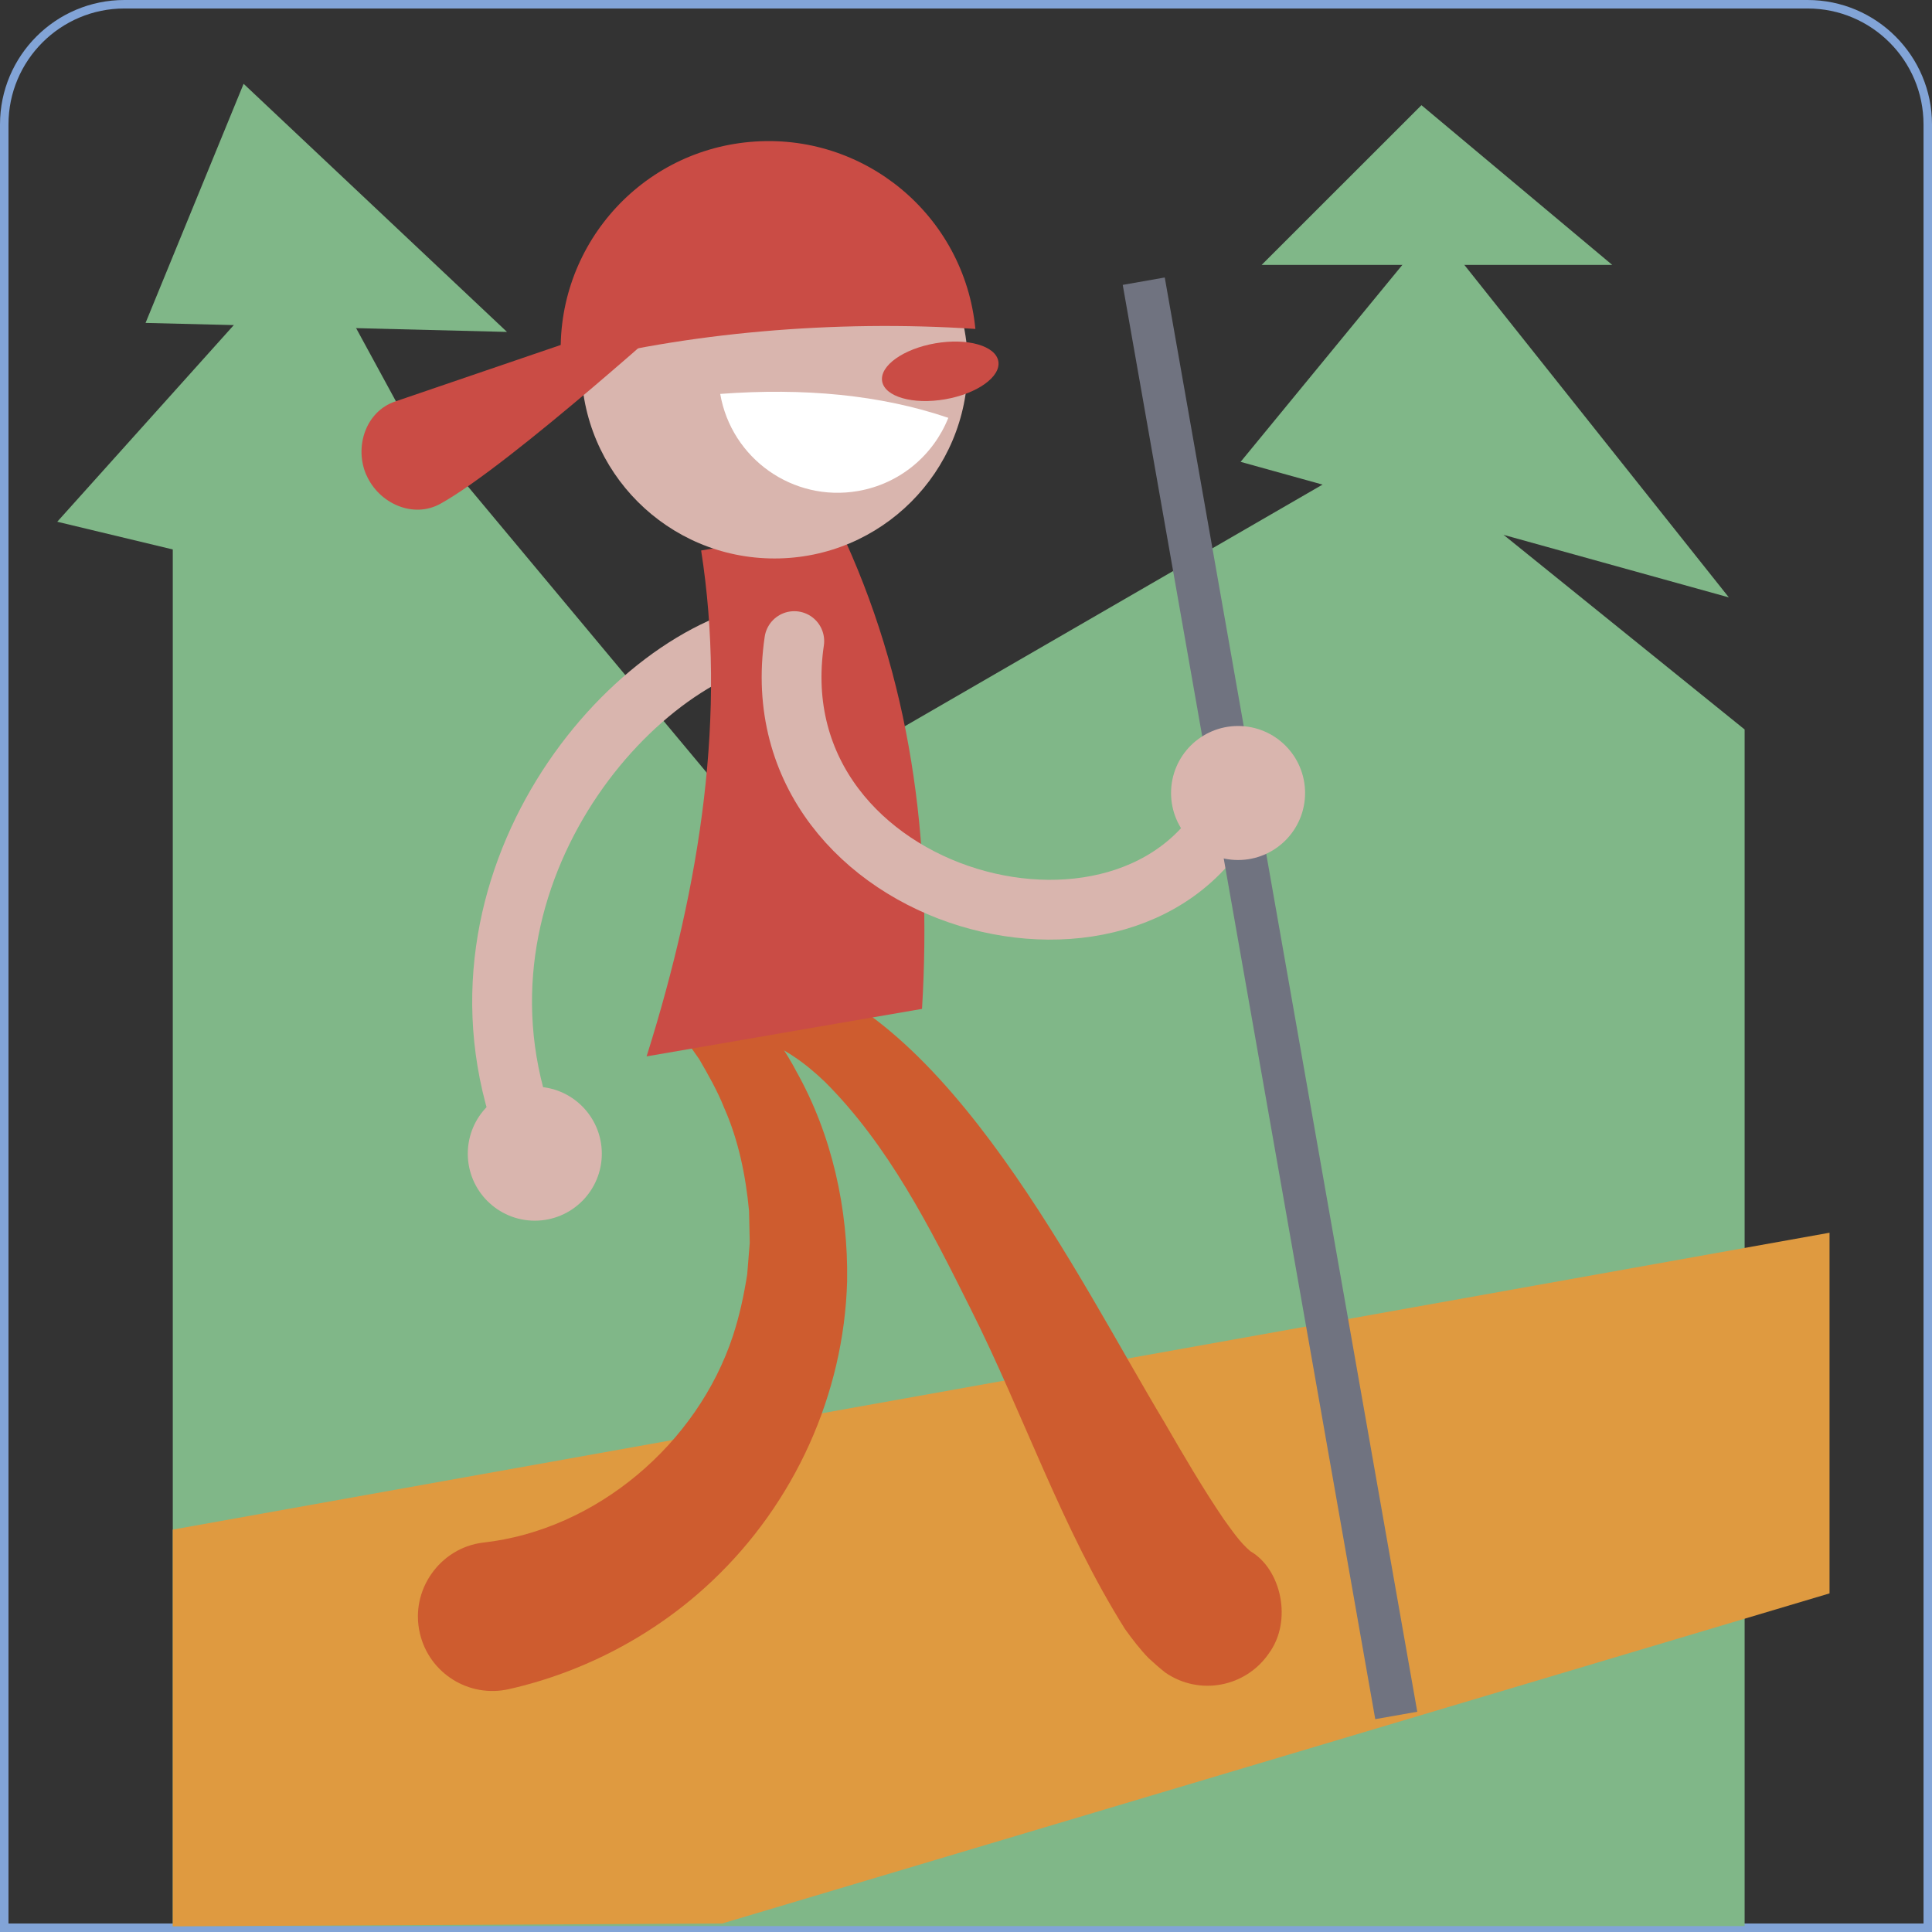 <?xml version="1.0" encoding="UTF-8"?>
<svg id="Capa_2" data-name="Capa 2" xmlns="http://www.w3.org/2000/svg" viewBox="0 0 227.77 227.77">
  <rect x="0" y="0" width="227.77" height="227.77" fill="#333333" stroke="none"/>
  <defs>
    <style>
      .cls-1 {
        fill: #80b788;
      }

      .cls-1, .cls-2, .cls-3, .cls-4, .cls-5, .cls-6 {
        stroke-width: 0px;
      }

      .cls-2 {
        fill: #df9a40;
      }

      .cls-7 {
        stroke: #707380;
        stroke-width: 5.03px;
      }

      .cls-7, .cls-8, .cls-9, .cls-10 {
        fill: none;
        stroke-miterlimit: 10;
      }

      .cls-3 {
        fill: #ce5c2f;
      }

      .cls-8, .cls-10 {
        stroke: #d9b5ae;
        stroke-width: 7.05px;
      }

      .cls-4 {
        fill: #d9b5ae;
      }

      .cls-9 {
        stroke: #82a4d7;
      }

      .cls-5 {
        fill: #fff;
      }

      .cls-10 {
        stroke-linecap: round;
      }

      .cls-6 {
        fill: #ca4c45;
      }
    </style>
  </defs>
  <g id="Capa_3" data-name="Capa 3">
    <g>
      <path class="cls-9" d="m14.67.5h198.43c7.82,0,14.17,6.35,14.17,14.17v212.6H.5V14.67C.5,6.85,6.85.5,14.67.5Z"/>
      <g>
        <polygon class="cls-1" points="167.58 12.4 148.74 31.23 190.07 31.23 167.58 12.4"/>
        <polygon class="cls-1" points="169.04 26.71 146.26 54.45 203.82 70.43 169.04 26.71"/>
        <polygon class="cls-1" points="28.72 9.88 17.16 38.07 59.77 39.13 28.72 9.88"/>
        <polygon class="cls-1" points="36.42 28.46 6.75 61.51 61.56 74.66 36.42 28.46"/>
        <polygon class="cls-1" points="49.95 51.1 87.84 96.51 164.08 52.41 205.68 86 205.68 227.07 20.37 227.07 20.37 52.7 49.95 51.1"/>
        <polygon class="cls-2" points="20.37 180.33 215.69 145.33 215.69 187.85 85.13 226.77 20.37 227.1 20.37 180.33"/>
        <path class="cls-8" d="m63.05,136.01c-12.92-29.27,9.32-57.4,26.98-61.33"/>
        <path class="cls-3" d="m91.66,114.44c20.13,4.63,35.61,36.61,45.57,53.16,2.31,3.99,4.53,7.8,7.02,11.47,1,1.37,1.9,2.74,3.16,3.81,3.61,2.07,5.03,8.19,2.17,12.06-2.75,3.99-8.2,5-12.19,2.25-.66-.51-1.35-1.13-1.97-1.7-.96-.97-2.01-2.34-2.8-3.45-7.47-11.89-12-25.46-18.22-37.8-4.78-9.59-9.66-19.21-17.12-26.67-2.44-2.35-5.05-4.17-7.84-5.07-4.92-1.77-2.94-9.05,2.23-8.06h0Z"/>
        <path class="cls-3" d="m86.5,116.14c.73.82,2.4,2.78,3.08,3.57,1.47,1.99,3.18,4.43,4.32,6.63,4.19,7.47,6.11,16.18,5.97,24.73-.38,13.33-6.21,26.14-15.9,35.3-6.55,6.21-14.92,10.72-23.94,12.76-4.73,1.09-9.44-1.86-10.53-6.58-1.19-5.03,2.34-10.08,7.47-10.69,13.34-1.49,25.26-11.65,29.45-24.41.77-2.36,1.28-4.75,1.67-7.2.06-.82.23-2.93.3-3.72-.02-.8-.06-2.93-.08-3.75-.39-4.17-1.25-8.4-2.96-12.23-.73-1.87-1.92-3.97-2.93-5.7-.51-.74-1.72-2.43-2.23-3.18-3.46-4.34,2.52-9.56,6.32-5.51h0Z"/>
        <path class="cls-6" d="m76.23,124.54l32.47-5.6c1.2-19.89-1.32-38.99-9.81-56.84l-16.23,2.8c2.98,19.04.05,39.05-6.43,59.64Z"/>
        <path class="cls-10" d="m145.96,93.49c-10.47,25.51-56.91,13.25-52.32-17.91"/>
        <circle class="cls-4" cx="91.31" cy="43.06" r="22.78"/>
        <path class="cls-6" d="m66.18,43.09c-1.07-13.4,8.85-25.18,22.26-26.36,13.41-1.19,25.26,8.67,26.55,22.05-16.57-1.11-34.23.45-48.81,4.31Z"/>
        <ellipse class="cls-6" cx="110.85" cy="43.77" rx="6.95" ry="3.35" transform="translate(-5.83 19.49) rotate(-9.79)"/>
        <path class="cls-5" d="m111.8,49.26c-1.75,4.38-5.67,7.77-10.66,8.63-7.64,1.32-14.91-3.81-16.23-11.45,9.84-.73,18.86.09,26.89,2.82Z"/>
        <path class="cls-6" d="m43.2,56.03c-1.47-3.33-.08-7.52,3.37-8.69,8.95-3.04,35.11-12,35.11-12,0,0-21.5,19.5-29.78,24.06-3.19,1.76-7.22-.04-8.69-3.37Z"/>
        <line class="cls-7" x1="134.84" y1="33.15" x2="164.61" y2="202.24"/>
        <circle class="cls-4" cx="145.96" cy="93.49" r="7.9"/>
        <circle class="cls-4" cx="63.05" cy="136.01" r="7.9"/>
      </g>
    </g>
  </g>
</svg>